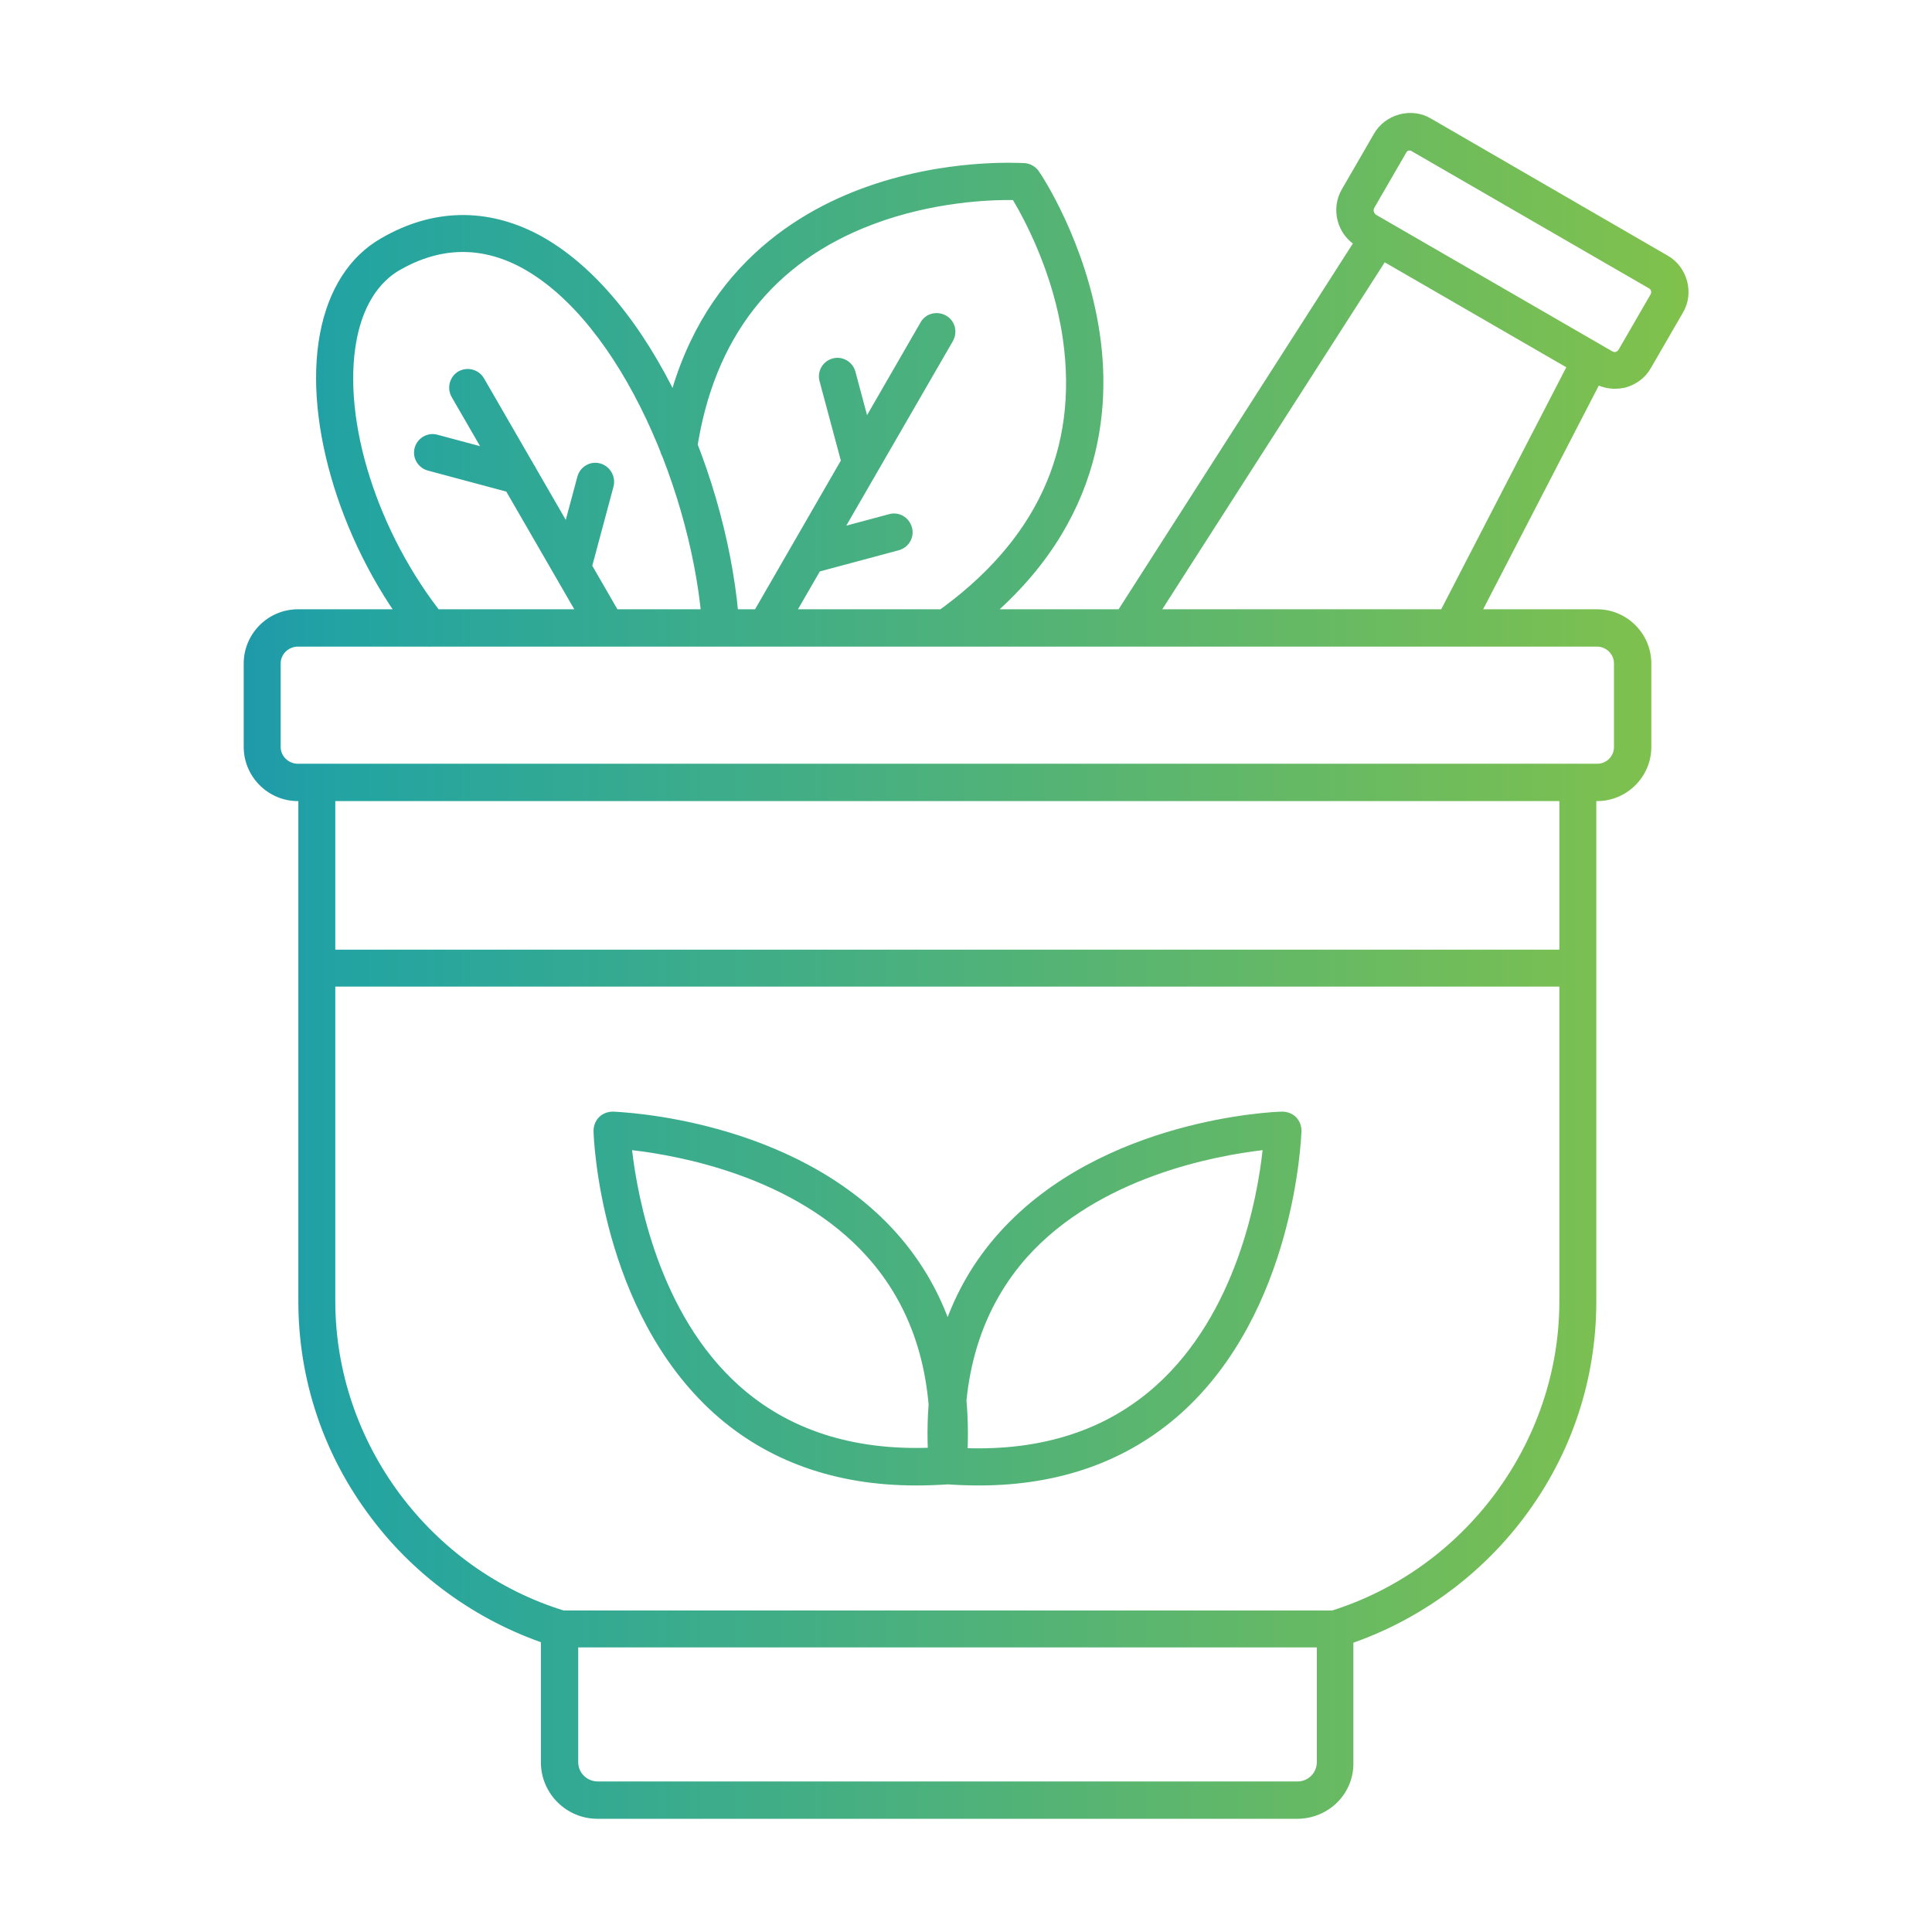 <svg id="Layer_1" enable-background="new 0 0 491.5 491.5" height="62" viewBox="0 0 491.5 491.5" width="62" xmlns="http://www.w3.org/2000/svg" xmlns:xlink="http://www.w3.org/1999/xlink"><linearGradient id="Layer_x0020_1_1_" gradientUnits="userSpaceOnUse">
    <stop offset="0%" stop-color="#1580bcff"/>
    <stop offset="18%" stop-color="#23a4a2ff"/>
    <stop offset="96%" stop-color="#8cc541ff"/>
</linearGradient><path id="Layer_x0020_1" d="m142.4 419.1c-.5 0-.9-.1-1.4-.2-18.4-5.7-35-17.3-46.6-32.8-12.1-16-18.5-35.1-18.5-55.1v-132c0-2.6 2.1-4.7 4.7-4.7s4.7 2.1 4.7 4.7v132c0 35.9 24 68.3 58.4 78.8 2.5.8 3.9 3.4 3.1 5.9-.5 2.1-2.4 3.4-4.4 3.4zm197.3 0c-2 0-3.9-1.3-4.5-3.3-.8-2.5.6-5.2 3.1-5.9 34.4-10.6 58.4-43 58.4-78.8v-132c0-2.6 2.1-4.7 4.7-4.7s4.7 2.1 4.7 4.7v132c0 20-6.4 39.1-18.5 55.1-11.7 15.5-28.2 27.1-46.6 32.8-.4.1-.8.1-1.3.1zm-192.6 0v29.2c0 2.7 2.2 4.9 5 4.9h178c2.7 0 4.9-2.2 4.9-4.9v-29.2zm182.9 43.6h-178c-8 0-14.4-6.5-14.4-14.4v-33.9c0-2.6 2.1-4.7 4.7-4.7h197.3c2.6 0 4.7 2.1 4.7 4.7v33.9c.2 8-6.3 14.4-14.3 14.4zm-254.2-298.2c-2.4 0-4.4 1.9-4.4 4.3v21.2c0 2.4 2 4.3 4.4 4.3h330.5c2.4 0 4.3-1.9 4.3-4.3v-21.2c0-2.4-2-4.3-4.3-4.3zm330.5 39.3h-330.5c-7.6 0-13.8-6.2-13.8-13.8v-21.2c0-7.6 6.2-13.8 13.8-13.8h330.5c7.6 0 13.8 6.2 13.8 13.8v21.2c0 7.6-6.2 13.8-13.8 13.8zm-222.9-39.3c-2.5 0-4.6-1.9-4.7-4.4-2.2-33.6-20.5-78.3-46.2-92.1-10.2-5.4-20.5-5.2-30.8.7-7.1 4.1-9.9 12-11 17.9-3.8 20.3 5.4 49.2 22.3 70.2 1.6 2 1.3 5-.7 6.7-2 1.6-5 1.3-6.7-.7-18.5-23-28.5-55.1-24.2-77.9 2.1-11.2 7.5-19.7 15.6-24.3 13.1-7.6 26.9-7.8 40-.9 29 15.5 48.7 62.9 51.1 99.8.2 2.6-1.8 4.9-4.4 5-.1 0-.2 0-.3 0zm-29.1 0c-1.6 0-3.2-.8-4.1-2.4l-35.3-61.1c-1.3-2.3-.5-5.2 1.7-6.5 2.3-1.3 5.2-.5 6.5 1.7l35.3 61.1c1.3 2.3.5 5.2-1.7 6.5-.8.5-1.6.7-2.4.7zm-22.3-38.7c-.4 0-.8-.1-1.2-.2l-22-5.9c-2.5-.7-4-3.3-3.3-5.8s3.3-4 5.8-3.3l22 5.9c2.5.7 4 3.3 3.3 5.8-.6 2.1-2.5 3.5-4.6 3.5zm13.5 23.4c-.4 0-.8-.1-1.2-.2-2.5-.7-4-3.3-3.3-5.8l5.9-22c.7-2.5 3.3-4 5.8-3.3s4 3.3 3.4 5.8l-5.9 22c-.7 2.1-2.6 3.5-4.7 3.5zm95.3 15.3c-1.5 0-2.9-.7-3.9-2-1.5-2.1-1-5.1 1.1-6.6 25.6-18.1 36.4-41.5 32.4-69.6-2.4-16.9-9.8-30.5-12.7-35.4-5.6-.1-20.4.4-35.7 6.2-25.4 9.6-40.4 28.9-44.7 57.3-.4 2.6-2.8 4.4-5.4 4s-4.4-2.8-4-5.4c6-40.1 31-57.4 51-64.9 21.3-8 40.9-6.6 41.8-6.6 1.4.1 2.8.9 3.6 2.1.5.7 12.1 18 15.5 41.4 3.2 21.9-.6 53.4-36.3 78.7-.8.5-1.8.8-2.7.8zm-46 0c-.8 0-1.6-.2-2.4-.6-2.3-1.3-3-4.2-1.7-6.5l43.5-75.4c1.3-2.3 4.2-3 6.5-1.7s3 4.2 1.7 6.5l-43.5 75.3c-.8 1.5-2.4 2.4-4.1 2.4zm24.2-42c-2.1 0-4-1.4-4.6-3.5l-5.9-22c-.7-2.5.8-5.1 3.3-5.8s5.1.8 5.8 3.3l5.9 22c.7 2.5-.8 5.1-3.3 5.8-.3.2-.8.2-1.2.2zm-13.5 23.5c-2.1 0-4-1.4-4.6-3.5-.7-2.5.8-5.1 3.3-5.8l22-5.9c2.5-.7 5.1.8 5.8 3.4.7 2.5-.8 5.1-3.4 5.8l-22 5.9c-.3 0-.7.1-1.1.1zm153.2-107.7c-.1 0-.2 0-.3 0-.2 0-.5.2-.7.6l-8.1 14c-.3.6-.1 1.3.4 1.7l60.2 34.8c.4.2.7.2.9.1s.5-.2.7-.6l8.1-14c.2-.4.2-.7.1-.9 0-.2-.2-.5-.6-.7l-60.2-34.8c-.2-.2-.4-.2-.5-.2zm52.1 60.6c-1.9 0-3.7-.5-5.3-1.4l-60.2-34.8c-5.1-2.9-6.9-9.5-3.9-14.6l8.1-14c1.4-2.5 3.7-4.2 6.5-5 2.8-.7 5.6-.4 8.1 1.1l60.1 34.8c2.5 1.4 4.2 3.7 5 6.5.7 2.8.4 5.6-1.1 8.1l-8.1 14c-1.4 2.5-3.7 4.2-6.5 5-.9.2-1.8.3-2.7.3zm-123.8 65.6c-.9 0-1.8-.2-2.5-.7-2.2-1.4-2.8-4.3-1.4-6.5l63.6-99.3c1.4-2.2 4.3-2.8 6.5-1.4s2.8 4.3 1.4 6.5l-63.6 99.2c-.9 1.4-2.4 2.2-4 2.2zm82.5 0c-.7 0-1.5-.2-2.2-.5-2.3-1.2-3.2-4.1-2-6.4l35.2-68.1c1.2-2.3 4.1-3.2 6.4-2s3.2 4.1 2 6.4l-35.2 68.1c-.8 1.5-2.4 2.5-4.2 2.5zm-208.7 128.1c1.4 12 6.8 41.6 27.2 59.9 12.5 11.2 28.8 16.5 48.5 15.8.7-19.7-4.6-36-15.9-48.6-18.3-20.4-47.8-25.7-59.8-27.1zm72.2 85.3c-20.5 0-37.8-6.2-51.3-18.3-29-26.1-30.7-70.1-30.7-71.9 0-1.3.5-2.6 1.4-3.5s2.2-1.4 3.5-1.4c1.9.1 45.9 1.7 72 30.7 13.8 15.4 19.9 35.5 18 59.7-.2 2.3-2 4.2-4.4 4.4-2.9.2-5.7.3-8.5.3zm12.5-9.5c19.7.7 36-4.6 48.6-15.9 20.5-18.4 25.8-47.9 27.1-59.9-12 1.4-41.6 6.8-59.9 27.2-11.2 12.6-16.5 28.9-15.8 48.6zm3.6 9.5c-2.7 0-5.5-.1-8.4-.3-2.3-.2-4.2-2-4.4-4.4-1.9-24.3 4.2-44.4 18-59.7 26.1-29 70.1-30.7 71.9-30.7 1.3 0 2.6.5 3.5 1.4s1.4 2.2 1.4 3.5c-.1 1.9-1.7 45.9-30.7 71.9-13.6 12.1-30.8 18.3-51.3 18.3zm152.4-126.9h-320.9c-2.6 0-4.7-2.1-4.7-4.7s2.1-4.7 4.7-4.7h320.8c2.6 0 4.7 2.1 4.7 4.7.1 2.5-2 4.7-4.6 4.7z" fill="url(#Layer_x0020_1_1_)"/></svg>